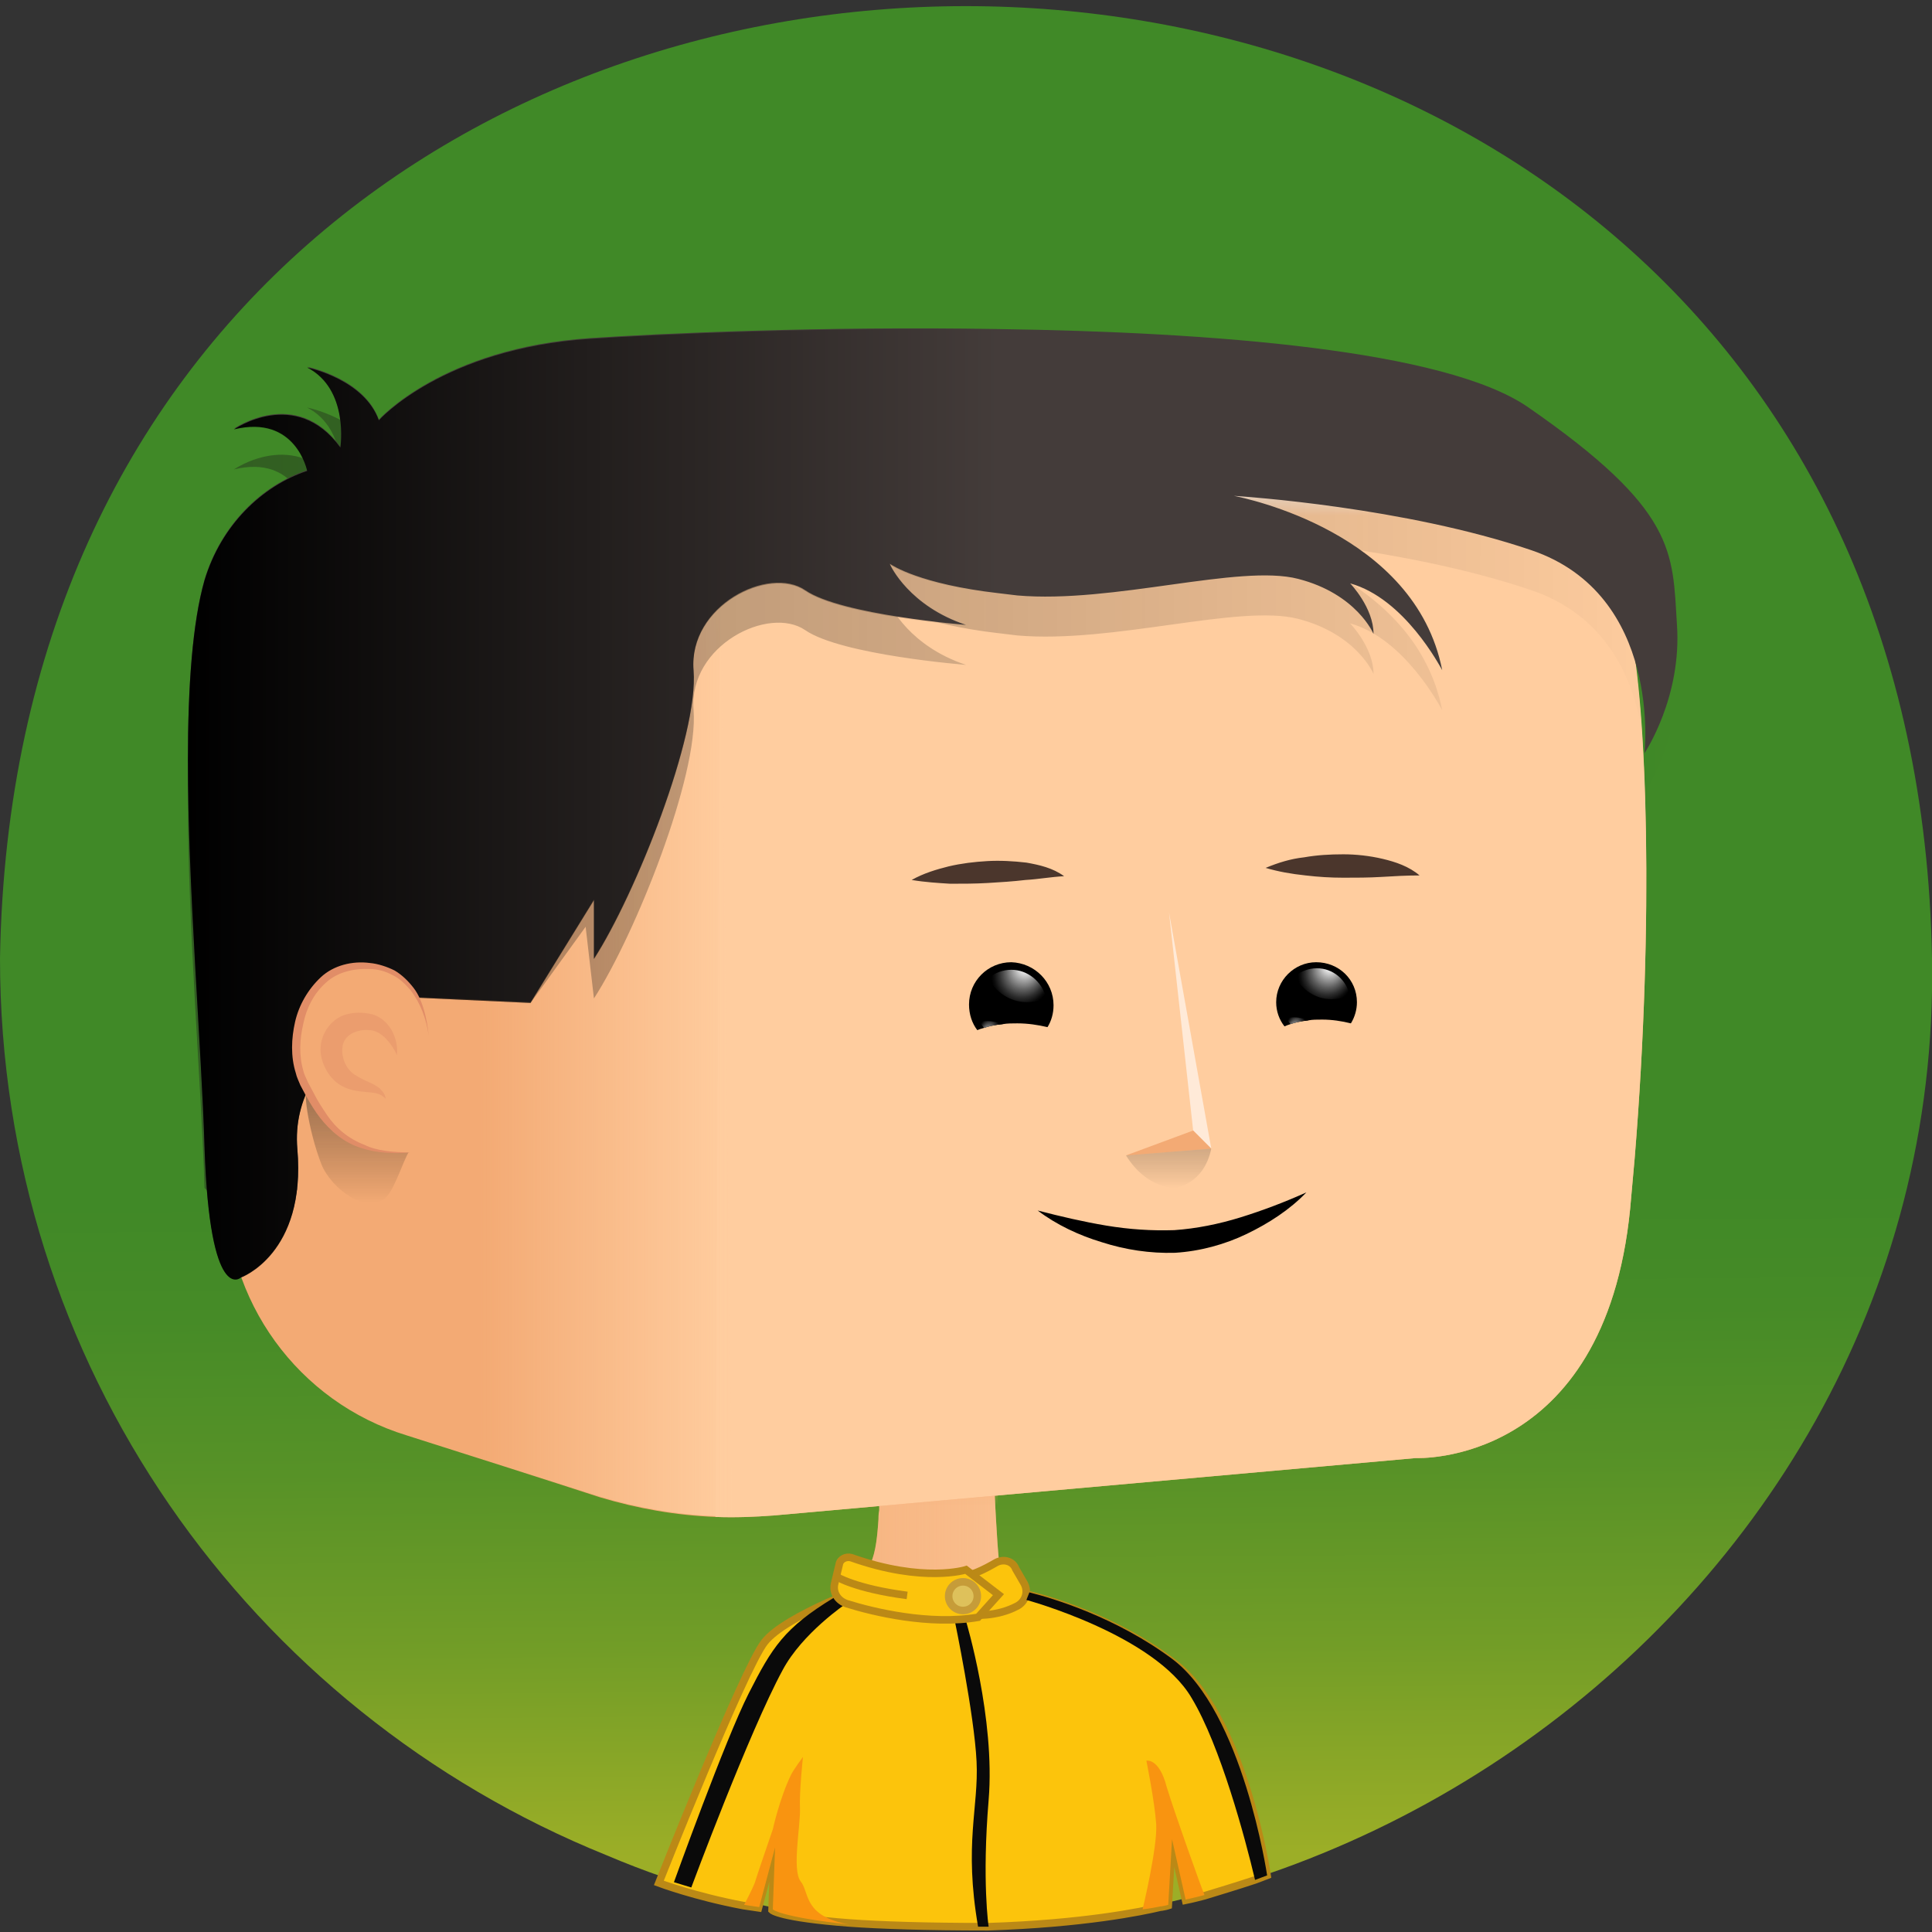 <?xml version="1.0" encoding="utf-8"?><svg xmlns="http://www.w3.org/2000/svg" viewBox="0 0 512 512"><rect x="0" y="0" width="512" height="512" fill="#333333" stroke="none"/><svg viewBox="0 0 256 256"><linearGradient id="a" x1="128.955" x2="127.035" y1="245.759" y2="9.177" gradientUnits="userSpaceOnUse"><stop offset="0" stop-color="#9cae27"/><stop offset=".008" stop-color="#99ad27"/><stop offset=".116" stop-color="#729d27"/><stop offset=".216" stop-color="#579227"/><stop offset=".303" stop-color="#468b27"/><stop offset=".369" stop-color="#408927"/></linearGradient><path fill="url(#a)" d="M256 127c1.6 89.8-95.1 153.1-175.7 118.8C33.1 226.7 0 180.8 0 127c2.8-168.2 253.1-168.3 256 0z"/></svg><svg viewBox="0 0 256 256"><path fill="#f3aa74" d="M166.3 249.1h-.1c-2.3.7-4.7 1.7-7 2.3-4.3-10.9-4.8-11-4.4 1-8.6 1.8-17.7 3-26.8 3-7.5 0-14.8-.1-21.9-1.4-.7-.1-1.4-.2-2-.4.3-4.2.9-11.7 1.2-14.8l-2.1 4.7v.1l-.1.2c-1.2 1.3-3.2 5.6-4.8 8.5-3.4-.8-6.8-1.8-10.2-2.9 3.1-7.3 9.8-24 14.1-31.4 1.6-1.8 8.2-5.3 8.6-5.5 4.4-4 5.2-5 5.6-11.2 0-.3 0-.7.1-1.2v-.5-.6-.6-1.2-.5-.3-.6-.8l15.1-3.5s.1 5.3.4 10.2c.2 3.7.5 7.2.8 7.8.1.2.8.5 2 .9 0 0 .1 0 .1.1 24.1 10 25 14.3 31.4 38.6z"/><linearGradient id="b" x1="88.18" x2="166.335" y1="223.696" y2="223.696" gradientUnits="userSpaceOnUse"><stop offset="0" stop-color="#ffcd9f" stop-opacity="0"/><stop offset=".996" stop-color="#ffcd9f"/><stop offset="1" stop-color="#ffcd9f"/></linearGradient><path fill="url(#b)" d="M166.3 249.1h-.1c-2.3.7-4.8 1.6-7.2 2.2-4.3-10.9-4.9-10.6-4.5 1.5-8.6 1.8-17.4 2.7-26.5 2.7-7.5 0-14.8-.1-21.9-1.4-.7-.1-1.4-.2-2-.4.3-4.2.9-11.7 1.2-14.8l-2.1 4.7v.1l-.1.2c-1.2 1.3-3.2 5.6-4.8 8.5-3.4-.8-6.8-1.8-10.2-2.9 3.1-7.3 9.8-24 14.1-31.4 1.6-1.8 8.2-5.3 8.6-5.5 4.4-4 5.2-5 5.6-11.2 0-.3 0-.7.1-1.2v-.5-.6-.6-1.2-.5-.3-.6-.8l15.1-3.5s.1 5.3.4 10.2c.2 3.7.5 7.2.8 7.8.1.2.8.5 2 .9 0 0 .1 0 .1.1 24.1 9.9 25 14.2 31.4 38.5z"/><linearGradient id="c" x1="124.4" x2="124.4" y1="64.15" y2="56.525" gradientTransform="matrix(1 0 0 -1 0 256)" gradientUnits="userSpaceOnUse"><stop offset="0" stop-color="#f3aa74"/><stop offset="1" stop-color="#f3aa74" stop-opacity="0"/></linearGradient><path fill="url(#c)" d="M132.3 202.1c-1.5.9-3.5 1.6-6.1 1.7-3.9.2-6.8-.5-9.7-1.8 0-.6.3-5.9.3-6.7l15.1-3.5c.1 1.7.4 9.1.4 10.3z"/><path fill="#f3aa74" d="M106.1 254.1c-.7-.1-1.4-.2-2-.4-.3-.1-.5-.1-.8-.2.2-3.4.5-7.7.5-9.4 0-.3-.3-.5-.6-.4v-.1l1.7-5c.1-.4.7-.3.7.1l.5 15.4z"/><path fill="#ffcd9f" d="M167.5 248.8c-.4.1-.8.3-1.2.4h-.1c-1.7-5-5.9-17.2-8.3-22.9-.7-1.7-3.8-4.3-6.1-6.1-.1-.1-.2-.1-.3-.1l-14.1.9c-.5 0-.5-.6-.1-.7l10.3-2.2c.3-.1.4-.5.1-.7-4.9-3.1-9.5-5.2-12.5-6.5 0 0-.1 0-.1-.1-.1 0-.1-.1-.2-.1 5.5 1.7 20.7 5.3 26.1 18.3 2.2 5.1 4.3 12.6 6.5 19.8z"/><linearGradient id="d" x1="106.796" x2="120.859" y1="36.169" y2="36.169" gradientTransform="matrix(1 0 0 -1 0 256)" gradientUnits="userSpaceOnUse"><stop offset="0" stop-color="#ffcd9f" stop-opacity="0"/><stop offset=".996" stop-color="#ffcd9f"/><stop offset="1" stop-color="#ffcd9f"/></linearGradient><path fill="url(#d)" d="M109.8 218.7c13.8 1.5 10.8 2.2 10.9 2.3l-9.4-.4c-.8-.1-2.6-.1-3.5 0-.5.1-1 0-.9-.6.1-.9 1.3-1.5 2.9-1.3z"/><path fill="#f3aa74" d="M126.8 241.4c1.7-1.2 4.7-.7 5.4-.3.5.3 14.5.8 14.4.8l-34 1.8c0 .1 12.5-1 14.2-2.3z"/><path fill="#fcc40c" stroke="#bb8916" stroke-miterlimit="10" d="M167.9 248.5c-.5.2-1.1.4-1.6.6-2.7.9-5.1 1.6-6.7 2.1-1.5.4-2.5.6-2.5.6l-1.8-8-.5 8.7s-.3.1-.9.2h-.1c-2.5.6-10.3 2.2-22.9 2.6-8.3 0-14.2-.2-18.4-.5h0c-9.2-.7-10.2-1.7-10.2-1.7l.3-8.2-2.1 7.9c-.7-.1-1.4-.2-2-.3-6.4-1.2-11.2-3-11.2-3s11.2-28.3 14-31.9c2.8-3.6 14.4-7.7 14.4-7.7L135 211s.5.1 1.3.3c3.2.8 11.5 3.3 18.9 8.8 9.5 6.7 12.7 28.4 12.7 28.4z"/><path fill="#0a0a0a" d="M126.5 214.7s2.6 12.5 2.9 18.7c.3 6.1-1.7 10.9.2 21.9h1.4s-.9-6 0-16.8-3-23.7-3-23.7l-1.5-.1zM89.3 249.4s6.8-18.9 9.9-25 4.7-8.7 11.3-12.7l1.6.8s-5.8 3.9-8.4 8.8c-4.4 8.1-12.1 28.8-12.1 28.8l-2.3-.7z"/><path fill="#fcc40c" stroke="#bb8916" stroke-miterlimit="10" d="M131.9 207.1c-1.4.8-3.4 1.9-5.4 1.9l2.4 5s3.1.3 5.9-1.2c1.1-.6 1.5-1.9.9-3l-1.1-1.9c-.4-1.1-1.7-1.4-2.7-.8z"/><path fill="#fcc40c" stroke="#bb8916" stroke-miterlimit="10" d="M111.2 207.3l-.6 2.5c-.3 1.2.4 2.3 1.6 2.7 3.5 1.1 11 2.9 17.4 1.8l2.7-3-4.3-3.3s-5.6 1.8-15.2-1.6c-.7-.2-1.5.2-1.6.9z"/><circle cx="127.6" cy="211.5" r="1.9" fill="#dec15b" stroke="#c69c39" stroke-miterlimit="10"/><path fill="#0a0a0a" d="M167.9 248.5c-.5.2-1.1.4-1.6.6-1.3-5.5-4.6-17.8-8.4-24.1-4.9-8.4-21.9-13-21.9-13l.4-1c3.2.8 11.5 3.3 18.9 8.8 9.4 7 12.6 28.7 12.6 28.7z"/><path fill="#f99410" d="M102.4 253l.3-8.2-2.1 7.9c-.7-.1-1.4-.2-2-.3.8-1.5 1.5-3 1.5-3.2.1-.4 2.3-6.8 2.3-6.8s.9-4.1 2.4-7.2c.4-.8 1.6-2.4 1.6-2.4s-.5 4.6-.4 6.8-1.1 8.2.1 9.7.3 4.6 6.4 5.7c-9.2-1-10.1-2-10.1-2zM159.6 251.1c-1.5.4-2.5.6-2.5.6l-1.8-8-.5 8.7s-.3.1-.9.2h-.1c-1.4.3-2.4.4-2.4.4s2-8.3 1.8-11.3-1.3-8.4-1.3-8.4 1.7-.4 2.7 3.5c1.1 3.6 4.5 13.1 5 14.3z"/><path fill="#fcc40c" stroke="#bb8916" stroke-miterlimit="10" d="M110.8 208.9s2.5 1.6 9.4 2.5"/></svg><svg viewBox="0 0 256 256"><path fill="#f3aa74" d="M216.6 153.5c-.2 2.2-.4 4.4-.6 6.7-3.4 34.2-28.4 33-28.4 33l-85 7.6c-2.6.2-5.2.3-7.8.2-5.2-.2-10.3-1.1-15.3-2.6-6.1-2-19.6-6.3-25.6-8.2-14.4-4.4-24.2-17.9-23.9-33l.1-3.1.8-36.1.3-16.7v-.4l.3-15.2c0-2.5.5-4.6 1.2-6.7.8-2.1 1.9-4 3.3-5.9 1.1-1.8 2.6-3.4 4.2-4.7 4-3.2 9.1-5.2 14.6-5.2h14.7l25.9 2.4c11.3.1 45.9-.1 56.6 0 11.8.3 34.7-3.6 46.6-2.4 3.9.4 6.7 1.2 8.8 2.4 2 1.1 3.4 2.6 4.3 4.4.2.3.4.7.6 1 1.2 2.2 1.5 3.2 2.6 8 .3 1.2.6 2.7 1 4.5 2.3 9.9 3.3 38.3.7 70z"/><path fill="#ffcd9f" d="M216.6 153.5c-.2 2.2-.4 4.4-.6 6.7-3.4 34.2-28.4 33-28.4 33l-85 7.6c-2.6.2-5.2.3-7.8.2l.2-36 .3-62.9.1-25.2 116.5-6.8c1.9 3.6 1.9 3.6 4.1 13.4 2.2 9.9 3.2 38.3.6 70z"/><linearGradient id="e" x1="63.105" x2="63.105" y1="86.523" y2="73.521" gradientUnits="userSpaceOnUse"><stop offset="0" stop-color="#ffcd9f" stop-opacity="0"/><stop offset="1" stop-color="#ffcd9f"/></linearGradient><path fill="url(#e)" d="M95.4 76.7l-.3 51-64.4-9.9.3-16.7v-.4l.3-15.2c.1-5 1.7-8.8 4.5-12.6.4-.6 1-1.6 1.5-2.1l.6-.6 57.5 6.5z"/><linearGradient id="f" x1="63.74" x2="96.99" y1="136.79" y2="136.79" gradientUnits="userSpaceOnUse"><stop offset="0" stop-color="#ffcd9f" stop-opacity="0"/><stop offset="1" stop-color="#ffcd9f"/></linearGradient><path fill="url(#f)" d="M97 200.9h-2.2c-5.2-.2-10.3-1.1-15.3-2.6l-15.7-5V72.6l31.7 4.1L97 200.9z"/><path fill="#ffead8" d="M211.8 69.7l-162.6.4-9-2c4-3.2 9.1-5.2 14.6-5.2h14.7l25.3-.8 42.2-1.4c3.6-.1 7.3-.1 10.9-.1 11.8.3 38.9 1.2 50.8 2.3 3.9.4 6.7 1.2 8.8 2.4 2 1.2 3.3 2.7 4.3 4.4z"/><linearGradient id="g" x1="124.98" x2="124.98" y1="65.114" y2="68.354" gradientUnits="userSpaceOnUse"><stop offset="0" stop-color="#ffcd9f" stop-opacity="0"/><stop offset="1" stop-color="#ffcd9f"/></linearGradient><path fill="url(#g)" d="M212.4 70.8L95.5 77.7l-57.9-7.1c.1-.1.2-.3.4-.4 4.2-4.4 10.2-7.2 16.8-7.2h14.7l31.5 1.9s85.8-3.1 97.7-1.9c3.9.4 6.7 1.2 8.8 2.4 2.1 1.2 3.4 2.7 4.4 4.5.2.3.3.6.5.9z"/></svg><svg viewBox="0 0 256 256"><path d="M137.5 160.4c3.1.8 6.1 1.5 9.1 2s6 .7 9 .6c2.9-.2 5.9-.8 8.8-1.7 2.9-.9 5.8-2 8.7-3.3-2.2 2.3-5 4.1-7.9 5.5-2.9 1.4-6.2 2.3-9.5 2.5-3.3.1-6.6-.4-9.7-1.4-3-.9-6-2.3-8.5-4.2z"/></svg><svg viewBox="0 0 256 256"><path d="M139.6 133.2c0 1.1-.3 2.1-.8 2.9-1.3-.3-2.6-.5-4-.5-.7 0-1.3 0-1.9.1-1.1.1-1.9.3-2.5.5-.4.1-.7.2-.9.3-.7-.9-1.1-2.1-1.1-3.4 0-3.1 2.5-5.6 5.6-5.6 3.1.1 5.6 2.6 5.6 5.7z"/><radialGradient id="h" cx="134.779" cy="130.653" r="6.731" fx="135.977" fy="127.898" gradientUnits="userSpaceOnUse"><stop offset=".06" stop-color="#fff"/><stop offset=".206" stop-color="#a9a9a9"/><stop offset=".341" stop-color="#616161"/><stop offset=".452" stop-color="#2c2c2c"/><stop offset=".535" stop-color="#0c0c0c"/><stop offset=".581"/><stop offset="1"/></radialGradient><path fill="url(#h)" d="M138.6 132.2c-.8.4-1.6.6-2.5.6-2.2 0-4.2-1.3-5.1-3.2.8-.7 1.9-1.1 3-1.1 2.2 0 4.1 1.6 4.6 3.7z"/><radialGradient id="i" cx="131.365" cy="135.8" r="3.249" fx="132.946" fy="136.099" gradientTransform="matrix(-.256 .967 -.74 -.196 265.488 35.462)" gradientUnits="userSpaceOnUse"><stop offset=".065" stop-color="#fff"/><stop offset=".202" stop-color="#a9a9a9"/><stop offset=".33" stop-color="#616161"/><stop offset=".435" stop-color="#2c2c2c"/><stop offset=".513" stop-color="#0c0c0c"/><stop offset=".557"/></radialGradient><path fill="url(#i)" d="M132.9 135.7c-1.1.1-1.9.3-2.5.5-.2-.2-.4-.5-.6-.8.3-.1.7-.1 1-.1.8 0 1.5.2 2.1.4z"/><g><path d="M179.8 132.8c0 1-.3 2-.8 2.8-1.2-.3-2.5-.5-3.8-.5-.7 0-1.3 0-1.8.1-1 .1-1.8.3-2.4.5-.3.1-.6.2-.8.3-.7-.9-1.1-2-1.1-3.2 0-2.9 2.4-5.3 5.3-5.3 3 0 5.4 2.3 5.4 5.3z"/><radialGradient id="j" cx="175.22" cy="130.359" r="6.395" fx="176.358" fy="127.741" gradientUnits="userSpaceOnUse"><stop offset=".06" stop-color="#fff"/><stop offset=".206" stop-color="#a9a9a9"/><stop offset=".341" stop-color="#616161"/><stop offset=".452" stop-color="#2c2c2c"/><stop offset=".535" stop-color="#0c0c0c"/><stop offset=".581"/><stop offset="1"/></radialGradient><path fill="url(#j)" d="M178.8 131.8c-.7.4-1.5.6-2.4.6-2.1 0-4-1.3-4.8-3.1.8-.6 1.8-1 2.9-1 2.1 0 3.9 1.5 4.3 3.5z"/><radialGradient id="k" cx="171.977" cy="135.249" r="3.086" fx="173.479" fy="135.533" gradientTransform="matrix(-.256 .967 -.74 -.196 316.101 -4.453)" gradientUnits="userSpaceOnUse"><stop offset=".065" stop-color="#fff"/><stop offset=".202" stop-color="#a9a9a9"/><stop offset=".33" stop-color="#616161"/><stop offset=".435" stop-color="#2c2c2c"/><stop offset=".513" stop-color="#0c0c0c"/><stop offset=".557"/></radialGradient><path fill="url(#k)" d="M173.4 135.2c-1 .1-1.8.3-2.4.5-.2-.2-.4-.5-.5-.8.3-.1.6-.1 1-.1.7 0 1.3.2 1.9.4z"/></g></svg><svg x="0" y="0" version="1.1" viewBox="0 0 256 256" xml:space="preserve"><path d="M167.7 115c1.7-.7 3.3-1.2 5.1-1.4 1.7-.3 3.4-.4 5.2-.4 1.7 0 3.5.2 5.2.6 1.7.4 3.5 1 4.9 2.2-1.8 0-3.4.1-5.1.2-1.7.1-3.3.1-5 .1-1.7 0-3.3-.1-5-.3-1.9-.2-3.6-.5-5.3-1zM120.8 116.6c1.6-.9 3.3-1.4 4.9-1.8 1.7-.4 3.4-.6 5.1-.7 1.7-.1 3.5 0 5.2.2 1.7.3 3.5.7 5 1.8-1.8.1-3.4.4-5.1.5-1.7.2-3.3.3-5 .4-1.7.1-3.3.1-5 .1-1.6-.1-3.3-.2-5.1-.5z" style="fill:#4b362c"/></svg><svg viewBox="0 0 256 256"><linearGradient id="l" x1="24.9" x2="222.267" y1="149.296" y2="149.296" gradientTransform="matrix(1 0 0 -1 0 256)" gradientUnits="userSpaceOnUse"><stop offset="0" stop-color="#1d1d1b" stop-opacity=".4"/><stop offset="1" stop-opacity="0"/></linearGradient><path fill="url(#l)" d="M217.9 105.1s2.4-21-15-26.9c-16.8-5.7-38-7.1-39.4-7.2 1.4.3 24 4.8 27.6 23.1-.3-.5-5-9.5-12.2-11.5 0 0 3.1 3.2 3.1 6.7 0 0-2.2-5.3-10-7.3s-24.5 3.3-37.2 2.2c-.9-.1-1.7-.2-2.5-.3-10.4-1.2-14.1-3.7-14.4-3.9.1.3 2.6 5.6 10.1 8.1 0 0-16.5-1.3-21.3-4.6-4.8-3.3-15.5 2-14.8 10.6s-7.7 29.7-13.2 38.2l-1.1-9.5-7.3 10.1-15-.7s-20.5 1.8-15.9 25.4c-2.7 6.2-6.9 6.9-6.9 6.9s-.9-2.6-5.4-7.1c-.4-13.4-2.2-34.2-2.2-51.4 0-9.7.6-18.2 2.2-23.8 2.2-7.3 7.6-12.5 13.6-14.5 0 0-1.5-7.5-9.7-5.5 0 0 8.2-5.7 14.1 2.4 0 0 1.2-7.7-4.4-10.6.5.1 7.6 1.7 9.5 7 0 0 8.4-9.5 28-10.8 8.8-.6 30.7-1.6 54-1.2 28.6.4 59.2 2.8 70.2 10.3 19.8 13.7 19.2 19.2 19.8 28.8.7 9.6-4.3 17-4.3 17z"/><path fill="#443c3a" d="M217.9 99.8s2.4-21-15-26.9c-16.8-5.7-38-7.1-39.4-7.2 1.4.3 24 4.8 27.6 23.1-.3-.5-5-9.5-12.2-11.5 0 0 3.1 3.2 3.1 6.7 0 0-2.2-5.3-10-7.3s-24.5 3.3-37.2 2.2c-.9-.1-1.7-.2-2.5-.3-10.4-1.2-14.1-3.7-14.4-3.9.1.3 2.6 5.6 10.1 8.1 0 0-16.5-1.3-21.3-4.6-4.8-3.3-15.5 2-14.8 10.6s-7.7 29.7-13.2 38.2v-7.8l-8.4 13.6-15-.7s-17.1 6.2-15.9 20.1c1.2 13.9-7.5 17-7.5 17s-4.1 3.7-4.8-17.2c-.4-13.4-2.2-34.2-2.2-51.4 0-9.7.6-18.2 2.2-23.8 2.2-7.3 7.6-12.5 13.6-14.5 0 0-1.5-7.5-9.7-5.5 0 0 8.2-5.7 14.1 2.4 0 0 1.2-7.7-4.4-10.6.5.1 7.6 1.7 9.5 7 0 0 8.4-9.5 28-10.8 8.8-.6 30.7-1.6 54-1.2 28.6.4 59.2 2.8 70.2 10.3 19.8 13.7 19.2 19.2 19.8 28.8.7 9.7-4.3 17.1-4.3 17.1z"/><linearGradient id="m" x1="24.9" x2="132.3" y1="104.581" y2="104.581" gradientTransform="translate(0 2)" gradientUnits="userSpaceOnUse"><stop offset="0" stop-color="#000000"/><stop offset="1" stop-color="#000000" stop-opacity="0"/></linearGradient><path fill="url(#m)" d="M132.3 78.7c-10.4-1.2-14.1-3.7-14.4-3.9.1.3 2.6 5.6 10.1 8.1 0 0-16.5-1.3-21.3-4.6-4.8-3.3-15.5 2-14.8 10.6s-7.7 29.7-13.2 38.2v-7.8l-8.4 13.6-15-.7s-17.1 6.2-15.9 20.1c1.2 13.9-7.5 17-7.5 17s-4.1 3.7-4.8-17.2c-.4-13.4-2.2-34.2-2.2-51.4 0-9.7.6-18.2 2.2-23.8 2.2-7.3 7.6-12.5 13.6-14.5 0 0-1.5-7.5-9.7-5.5 0 0 8.2-5.7 14.1 2.4 0 0 1.2-7.7-4.4-10.6.5.1 7.6 1.7 9.5 7 0 0 8.4-9.5 28-10.8 8.8-.6 30.7-1.6 54-1.2v35h.1z"/></svg><svg viewBox="0 0 256 256"><linearGradient id="n" x1="47.321" x2="47.321" y1="113.17" y2="98.569" gradientTransform="matrix(1 0 0 -1 0 258)" gradientUnits="userSpaceOnUse"><stop offset="0" stop-color="#1d1d1b" stop-opacity=".4"/><stop offset="1" stop-opacity="0"/></linearGradient><path fill="url(#n)" d="M51.1 158.7c1.2-1.1 2.4-5.1 3.1-6.1 0 0-8.3.3-13.3-7.6-.9-1.5-.1 4.7 1.7 9.3 1.3 3.2 6 6.7 8.5 4.4z"/><path fill="#f3aa74" d="M54.4 152.7c-9.4.4-11.6-4.1-14.3-9.1-2.6-5-.3-15.6 7.9-15.6s8.7 9.3 8.7 9.3"/><path fill="#E18D67" d="M54.4 152.7c-2.2.2-4.5.1-6.6-.6-2.2-.7-4-2.2-5.4-4-.7-.9-1.3-1.9-1.8-2.8l-.8-1.5c-.2-.5-.5-1.1-.6-1.6-.7-2.2-.6-4.6-.1-6.8s1.7-4.3 3.4-5.9c1.7-1.6 4.2-2.2 6.5-1.9 1.1.1 2.3.5 3.3 1 1 .6 1.8 1.4 2.5 2.3.7.9 1.1 2 1.4 3 .3 1.1.5 2.2.6 3.3-.3-2.2-1.1-4.3-2.4-6-.7-.8-1.5-1.6-2.4-2-.9-.5-2-.8-3-.8-2.1-.1-4.3.4-5.8 1.8-1.6 1.4-2.6 3.4-3 5.4-.5 2.1-.6 4.3 0 6.3.1.5.4 1 .6 1.5l.8 1.5c.5 1 1.1 1.9 1.7 2.8 1.2 1.8 2.9 3.2 5 4 1.6.8 3.9 1 6.1 1z"/><g opacity=".44"><path fill="#E18D67" d="M52.6 139.8c-.9-1.9-2.3-3.3-3.7-3.3-.7-.1-1.6.1-2.2.4-.6.3-1 .8-1.2 1.3-.4 1.2 0 2.9 1.1 3.9.6.5 1.4.9 2.3 1.3.5.2 1 .5 1.4.8.4.4.8.9.8 1.4-.7-.8-1.6-.8-2.6-.9-1-.1-2.1-.2-3.2-.8-1.1-.6-1.9-1.6-2.4-2.8s-.6-2.5-.1-3.8 1.6-2.4 2.8-2.8c1.2-.4 2.5-.4 3.7-.1 1.2.3 2.2 1.3 2.7 2.3.5 1 .7 2.1.6 3.1z"/></g></svg><svg viewBox="0 0 256 256"><path fill="#ffead8" d="M154.9 120.9l3.2 28.9 2.4 2.4z"/><path fill="#f3aa74" d="M149.2 153.1l8.9-3.3 2.4 2.4z"/><linearGradient id="o" x1="154.872" x2="154.872" y1="152.216" y2="157.419" gradientUnits="userSpaceOnUse"><stop offset="0" stop-color="#1d1d1b" stop-opacity=".2"/><stop offset="1" stop-opacity="0"/></linearGradient><path fill="url(#o)" d="M160.5 152.2c-1 4.8-4.8 5.2-4.8 5.2s-3.7.2-6.5-4.3l11.3-.9z"/></svg></svg>